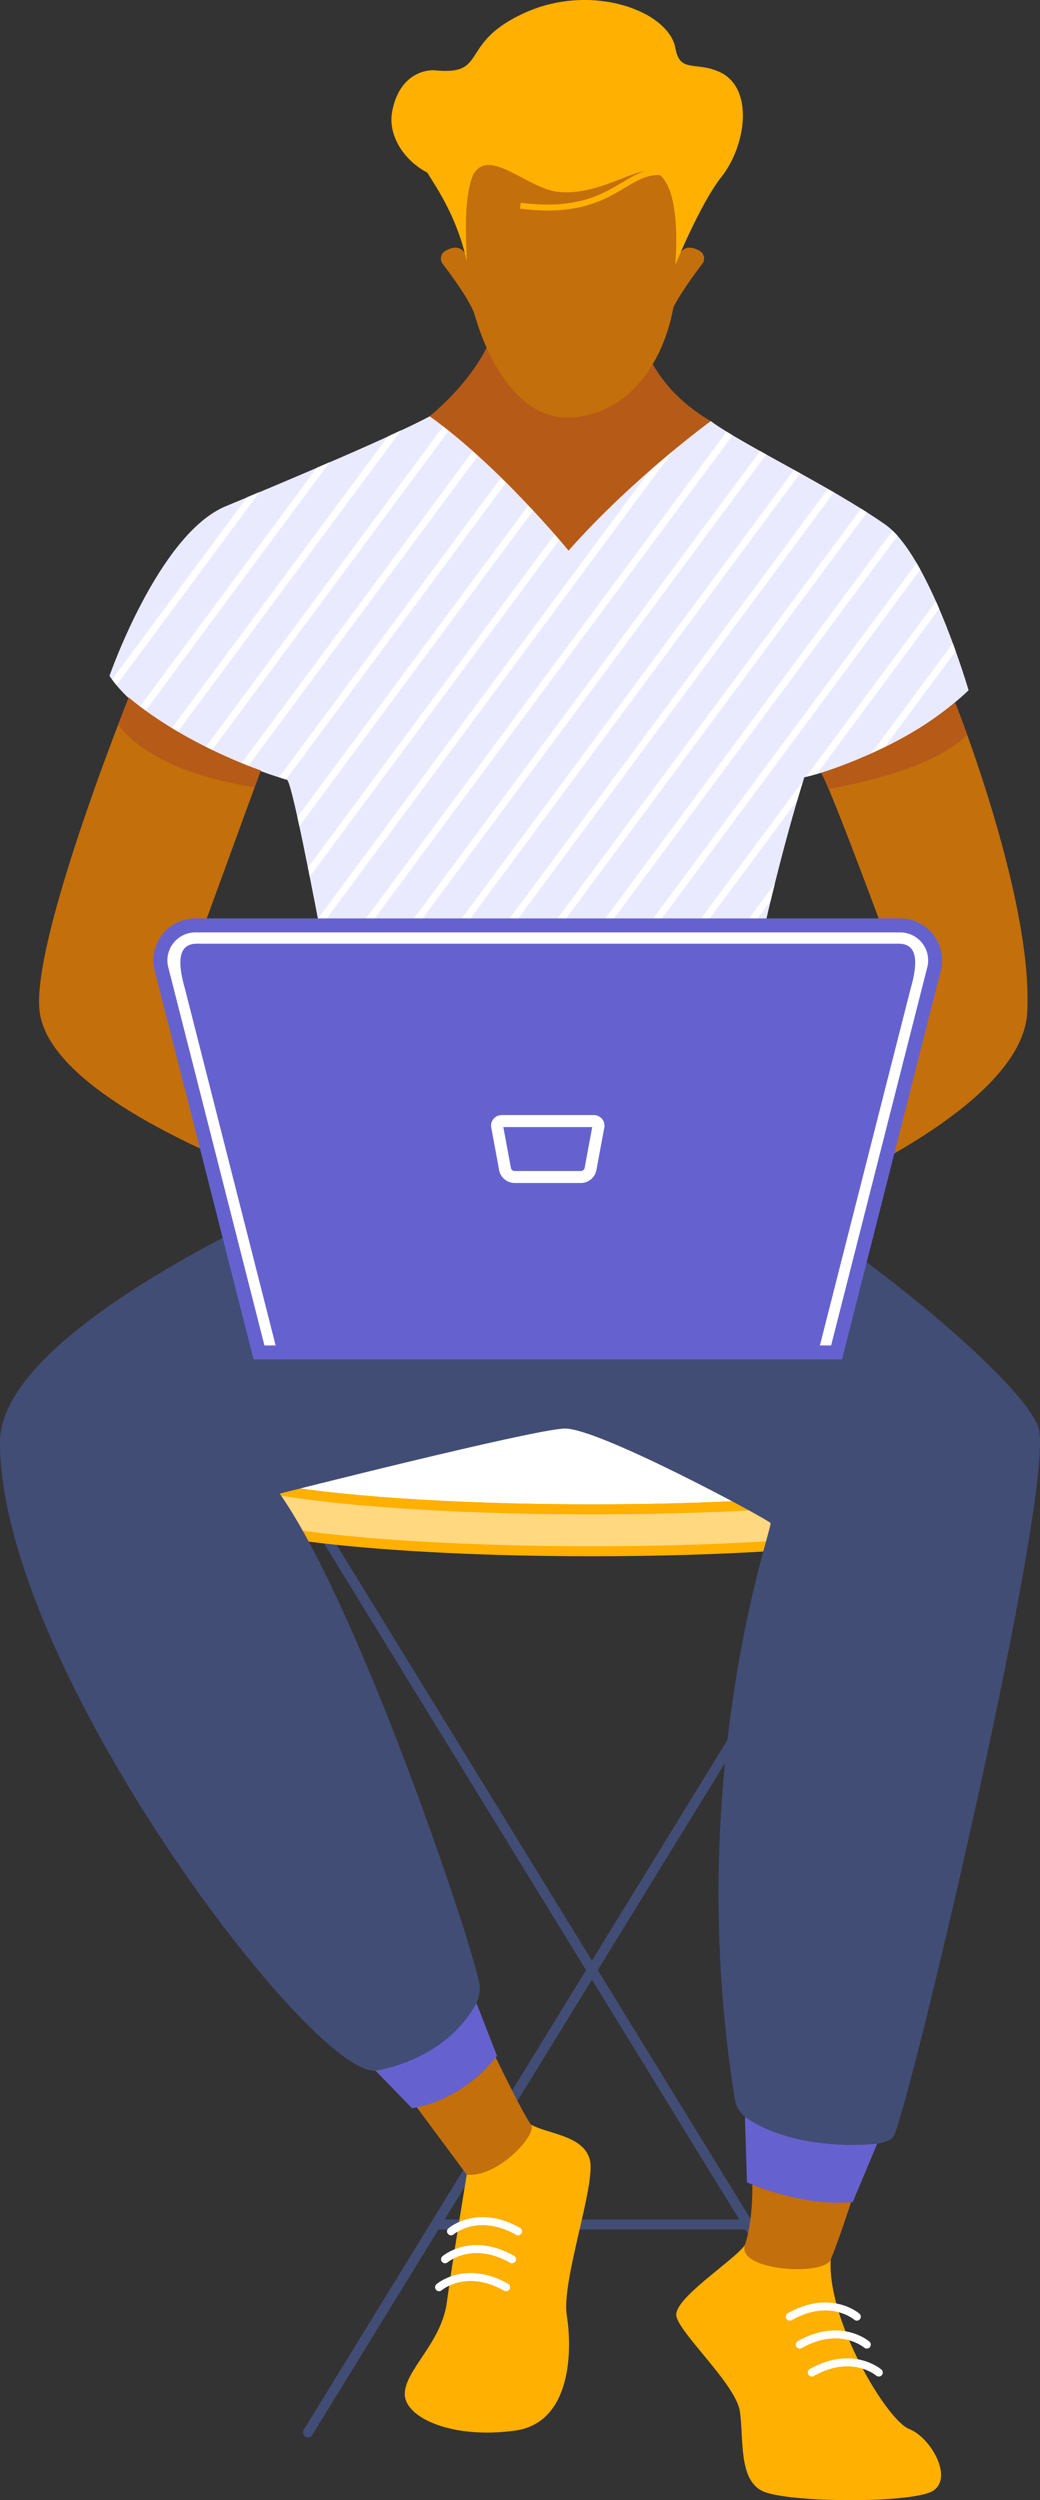 <svg xmlns="http://www.w3.org/2000/svg" viewBox="0 0 521.4 1252.69"><rect x="0" y="0" width="521.4" height="1252.69" fill="#333333" stroke="none"/><defs><style>.cls-1,.cls-13,.cls-14,.cls-5{fill:none;}.cls-1{stroke:#424d76;}.cls-1,.cls-5{stroke-linecap:round;}.cls-1,.cls-12,.cls-14,.cls-2,.cls-3{stroke-miterlimit:10;}.cls-1,.cls-2,.cls-3{stroke-width:5px;}.cls-10,.cls-12,.cls-2{fill:#fff;}.cls-14,.cls-2,.cls-3{stroke:#ffb000;}.cls-3{fill:#ffd880;}.cls-4{fill:#ffb000;}.cls-13,.cls-5{stroke:#fff;stroke-linejoin:round;}.cls-5{stroke-width:4px;}.cls-6{fill:#424d76;}.cls-7{fill:#c36f0b;}.cls-8{fill:#6562cf;}.cls-9{fill:#eaeaff;}.cls-11{fill:#b65a18;}.cls-12{stroke:#6562cf;stroke-width:7px;}.cls-13{stroke-width:6px;}.cls-14{stroke-width:3px;}</style></defs><g id="Layer_2" data-name="Layer 2"><g id="&#x421;&#x43B;&#x43E;&#x439;_1" data-name="&#x421;&#x43B;&#x43E;&#x439; 1"><g id="_1" data-name="1"><g id="CHAIR"><line class="cls-1" x1="218.59" y1="1114.59" x2="374.93" y2="1114.59"></line><line class="cls-1" x1="164.38" y1="771.7" x2="439.14" y2="1218.8"></line><line class="cls-1" x1="429.14" y1="771.7" x2="154.38" y2="1218.8"></line><path class="cls-2" d="M486.06,734.51c0,3.81-8.53,7.39-23.52,10.5-32.25,6.7-94.41,11.24-165.78,11.24S163.23,751.71,131,745c-15-3.11-23.52-6.69-23.52-10.5,0-12,84.75-21.74,189.3-21.74S486.06,722.5,486.06,734.51Z"></path><path class="cls-3" d="M486.06,734.51v21c0,12-84.76,21.74-189.3,21.74s-189.3-9.73-189.3-21.74v-21c0,3.81,8.53,7.39,23.52,10.5,32.25,6.7,94.4,11.24,165.78,11.24S430.29,751.71,462.54,745C477.53,741.9,486.06,738.32,486.06,734.51Z"></path></g><g id="CHARACTER"><g id="LEGS"><path class="cls-4" d="M266.23,1064.52c8.37,4.78,26.28,5.31,29.47,17.58s-14.34,60.85-11.55,78,2.54,53.77-25.88,57.73c-31.45,4.38-55.34-6.37-55.34-18.32S221.25,1174,224,1153.7s10-64.1,10-64.1Z"></path><path class="cls-5" d="M226.12,1118s13.27-11.5,33.62,0"></path><path class="cls-5" d="M223.12,1132s13.27-11.5,33.62,0"></path><path class="cls-5" d="M220.12,1146s13.27-11.5,33.62,0"></path><path class="cls-4" d="M373.48,1124.82c-5.32,7.78-36,26.89-34.39,35.65s29.86,34.24,31.85,47.77-.79,33.84,11.15,39.82,75.25,6.37,85.6,0-.8-26.68-11.95-31.06-41-54.14-39.28-84.8Z"></path><path class="cls-5" d="M429.57,1160.75s-13.27-11.5-33.62,0"></path><path class="cls-5" d="M434.57,1174.75s-13.27-11.5-33.62,0"></path><path class="cls-5" d="M440.57,1188.75s-13.27-11.5-33.62,0"></path><path class="cls-6" d="M183.25,586.83S0,659.79,0,722.56c0,111.93,156.27,318,188.25,314.91s53.51-28.88,52.28-42.41-59-187.64-100.28-246.69c0,0,126.12-32,142.73-32.6s102.11,45.52,103.34,47.36-44.2,126.56-17.84,289.1c3.69,22.76,72.58,27.68,79.35,18.46s83-330.32,72.58-356.15-98-96.53-150.93-124.71C331.34,569.53,183.25,586.83,183.25,586.83Z"></path><path class="cls-7" d="M426.69,1103.34c-1.14,3.52-6.55,20.09-10.23,28.86-3.52,8.37-47.37,5.53-43-7.39,3.73-11,3.79-26,3.72-30.22C384.36,1097.44,404.72,1104.59,426.69,1103.34Z"></path><path class="cls-8" d="M427.53,1103.29l12.25-29.18s-39.77,4.94-66.3-13.39l1,32.72S402.06,1106,427.53,1103.29Z"></path><path class="cls-7" d="M248.15,1030.09s14.5,30.05,18.08,34.43-16.32,26.67-32.24,25.08l-25.44-34.29S235.84,1050.21,248.15,1030.09Z"></path><path class="cls-8" d="M238.91,1003.73l10.24,26.36s-15.89,22.05-42.6,26.22l-18.3-18.84S222.52,1033.34,238.91,1003.73Z"></path></g><g id="T-SHIRT"><path class="cls-9" d="M356.33,211c16.18,11.89,60.14,32.68,87.5,51.83,22.07,15.45,41.76,83,41.76,83s-30.73,31.34-82.35,43.63c0,0-29.5,91-40.56,197.28,0,0-94.65,35-180.07,0,0,0-34.42-194.82-38.72-196s-68.08-20.75-89-52.1c0,0,24.67-71.07,58.3-85,36.54-15.14,85.23-35.89,102.17-45C224,203.92,356.33,211,356.33,211Z"></path><path class="cls-10" d="M130.18,246.49,58.44,343.27c-.78-.93-1.53-1.87-2.22-2.83l67.71-91.32Z"></path><path class="cls-10" d="M165.26,231.57l-92.65,125c-.93-.71-1.84-1.42-2.73-2.14l89-120.08Z"></path><path class="cls-10" d="M201.11,215.59,88.74,367.16c-1-.58-2-1.16-3-1.77L194.53,218.63h0C196.84,217.57,199,216.56,201.11,215.59Z"></path><path class="cls-10" d="M231.43,207.07,106.09,376.13c-1.06-.49-2.12-1-3.19-1.51L227,207.19C228.4,207.14,229.87,207.09,231.43,207.07Z"></path><path class="cls-10" d="M255.39,207.12l-131,176.77L121,382.58,251.13,207.06Z"></path><path class="cls-10" d="M279,207.71,143.42,390.54c-.69-.21-1.89-.58-3.5-1.1L274.74,207.59h0C276.15,207.62,277.55,207.66,279,207.71Z"></path><path class="cls-10" d="M302.35,208.54,150.08,413.91c-.33-1.56-.65-3.06-1-4.5l149.05-201Z"></path><path class="cls-10" d="M325.62,209.52,155.29,439.27c-.31-1.55-.61-3.08-.91-4.58L321.45,209.33Z"></path><path class="cls-10" d="M348.81,210.62,160.29,464.91c-.3-1.54-.6-3.09-.89-4.62L344.65,210.42Z"></path><path class="cls-10" d="M367.28,218.1,165.15,490.73c-.28-1.55-.57-3.1-.86-4.65l200-269.79C365.25,216.88,366.25,217.48,367.28,218.1Z"></path><path class="cls-10" d="M384.15,227.71,170,516.62c-.29-1.54-.57-3.09-.86-4.66L381.09,226C382.1,226.58,383.12,227.15,384.15,227.71Z"></path><path class="cls-10" d="M401.17,237.13,174.69,542.61c-.27-1.53-.55-3.09-.84-4.67h0L398.12,235.44Z"></path><path class="cls-10" d="M418.08,246.7l-238.69,322c-.27-1.49-.54-3-.84-4.69L415.06,245Z"></path><path class="cls-10" d="M434.64,256.73,188.33,589,185,587.67l246.73-332.8Z"></path><path class="cls-10" d="M450,268.46,207.81,595.07c-1.2-.3-2.39-.63-3.59-1l243.3-328.18C448.34,266.71,449.15,267.55,450,268.46Z"></path><path class="cls-10" d="M461.4,285.39l-232.77,314c-1.28-.19-2.57-.4-3.85-.64L459.53,282.1C460.16,283.17,460.78,284.28,461.4,285.39Z"></path><path class="cls-10" d="M402.7,391.12c-.58,1.86-1.61,5.2-3,9.85h0L250.85,601.79c-1.37-.09-2.73-.18-4.11-.3Z"></path><path class="cls-10" d="M470.86,305l-61.4,82.82c-1.76.49-3.55,1-5.35,1.4l65.14-87.88C469.79,302.58,470.33,303.8,470.86,305Z"></path><path class="cls-10" d="M388.46,442.73c-.71,2.8-1.41,5.7-2.12,8.67h0L274.55,602.2h0c-1.45,0-2.9.06-4.37.07Z"></path><path class="cls-10" d="M479.13,326.23,443,375c-2.14,1.06-4.35,2.11-6.65,3.14l41.38-55.82C478.21,323.66,478.68,325,479.13,326.23Z"></path><path class="cls-10" d="M377.9,489.35q-.81,3.93-1.61,8h0l-76.43,103.1c-1.55.17-3.1.34-4.68.49Z"></path><path class="cls-10" d="M370,532.42c-.39,2.45-.79,4.91-1.17,7.39L327,596.21c-1.63.32-3.31.65-5,1Z"></path></g><g id="HANDS"><g id="RIGHT"><path class="cls-7" d="M515,507.3c-2.26,42-81.92,81-123.93,98.7-1.39,8.7-7.1,12.51-18.08,15.34-22.89,5.9-20.74,21-21.92,23.88-1.85,4.59-24.43,9.82-29.86,6-3.23-2.29,5.89-31.05,11.08-41.16,3.23-6.29,24.87-18.2,39.06-23.33,0,0,72-87.27,81.86-92.19,0,0-26.63-73-37.77-99.27-1.59-3.77-2.87-6.57-3.7-8.06,0,0,40-12,67.06-35.3,0,0,2.45,6.11,6.06,16.16C495.73,398.33,517.29,464.39,515,507.3Z"></path><path class="cls-11" d="M484.85,368.06c-5.6,5.95-22.62,18.84-69.42,27.2-1.6-3.76-2.88-6.57-3.71-8.06,0,0,40-12,67.07-35.3C478.79,351.9,481.23,358,484.85,368.06Z"></path></g><g id="LEFT"><path class="cls-7" d="M226.85,650.21c-6.07,2.68-24.2-2.34-25.86-5s-4-19.2-21.91-24.88c-12.82-4.07-18.64-8.12-18.42-20.77-37.27-12.73-136.38-50.49-140.87-93.36-3-28.6,26.91-110.41,39.4-143,3.27-8.51,5.34-13.67,5.34-13.67,28.81,24,66.2,36.52,66.2,36.52l-3.09,8.47L91.57,493.3c16.42,6.23,76.22,79.67,85.54,91.2,19.43,3.76,40.24,17.27,42.67,24.55C222.33,616.68,233.1,647.44,226.85,650.21Z"></path><path class="cls-11" d="M64.54,349.51c28.8,24,66.2,36.52,66.2,36.52l-3.09,8.46c-19.75-3.12-52.19-10.75-68.45-31.32C62.46,354.67,64.54,349.51,64.54,349.51Z"></path></g></g><g id="LAPTOP"><path class="cls-12" d="M419.4,677.63H129.85L81.11,486.05A17.53,17.53,0,0,1,98,463.67H451.29a17.53,17.53,0,0,1,16.85,22.38Z"></path><path class="cls-8" d="M410.62,675.83h-272l-45.79-180c-3-10.53-5.12-23,5.83-23H450.58c10.95,0,8.86,12.49,5.83,23Z"></path><path class="cls-13" d="M291.18,589.74H258.07a5,5,0,0,1-4.84-3.77l-3.95-21.33a2.3,2.3,0,0,1,2.21-2.93h46.27a2.3,2.3,0,0,1,2.21,2.93L296,586A5,5,0,0,1,291.18,589.74Z"></path></g><g id="HEAD"><path id="NECK" class="cls-11" d="M318.63,152s-1.64,36,37.7,59c0,0-39,28.4-71.29,64.88,0,0-34.6-42.31-69.65-67.33,0,0,34.41-27.05,34.41-56.54Z"></path><path id="HEAD-2" data-name="HEAD" class="cls-7" d="M352.11,132.18c-3.95,5.18-11.08,14.89-14.52,21.86-6.12,33.19-27,55.15-53.47,55.15-22.94,0-38.44-25.72-45.58-49.63,0,0,0,0,0,0a10.89,10.89,0,0,1-.42-1.33c-1.77-6.59-11.36-19.7-16.18-26a4.42,4.42,0,0,1,1.33-6.52c5.88-3.37,8.93-.92,10.53,2.28-.85-23.91.14-49,14.06-49.14,16-.15,69.21-1.2,78.43,1.88,7.93,2.64,13.16,13.75,13.18,49.26,1.25-4,4.25-8.33,11.31-4.28A4.42,4.42,0,0,1,352.11,132.18Z"></path><g id="HAIR"><path class="cls-4" d="M361.67,88.67c-10.58,13.3-23.11,44.09-23.11,44.09s4.55-47.66-13.89-47.14c-8.77.24-26.41,12.53-44.88,10.53-15.34-1.66-34.5-22.48-42.39-8.87-4.37,10.43-4.06,26.8-3.4,43.64-4.71-21.55-14.45-35.89-19.8-44.45-11.24-5.83-20.06-18.31-17.52-31C201,34,217.55,35.2,217.55,35.2,245.46,38.09,229.17,21.82,263,6.45s72.31-.82,75.62,17.7c2.28,12.7,10.09,6.34,22.32,12C378.12,44.17,374.1,73,361.67,88.67Z"></path><path class="cls-14" d="M260.88,103.08c47.36,6,52.06-19.71,72.45-16.6"></path></g></g></g></g></g></g></svg>
